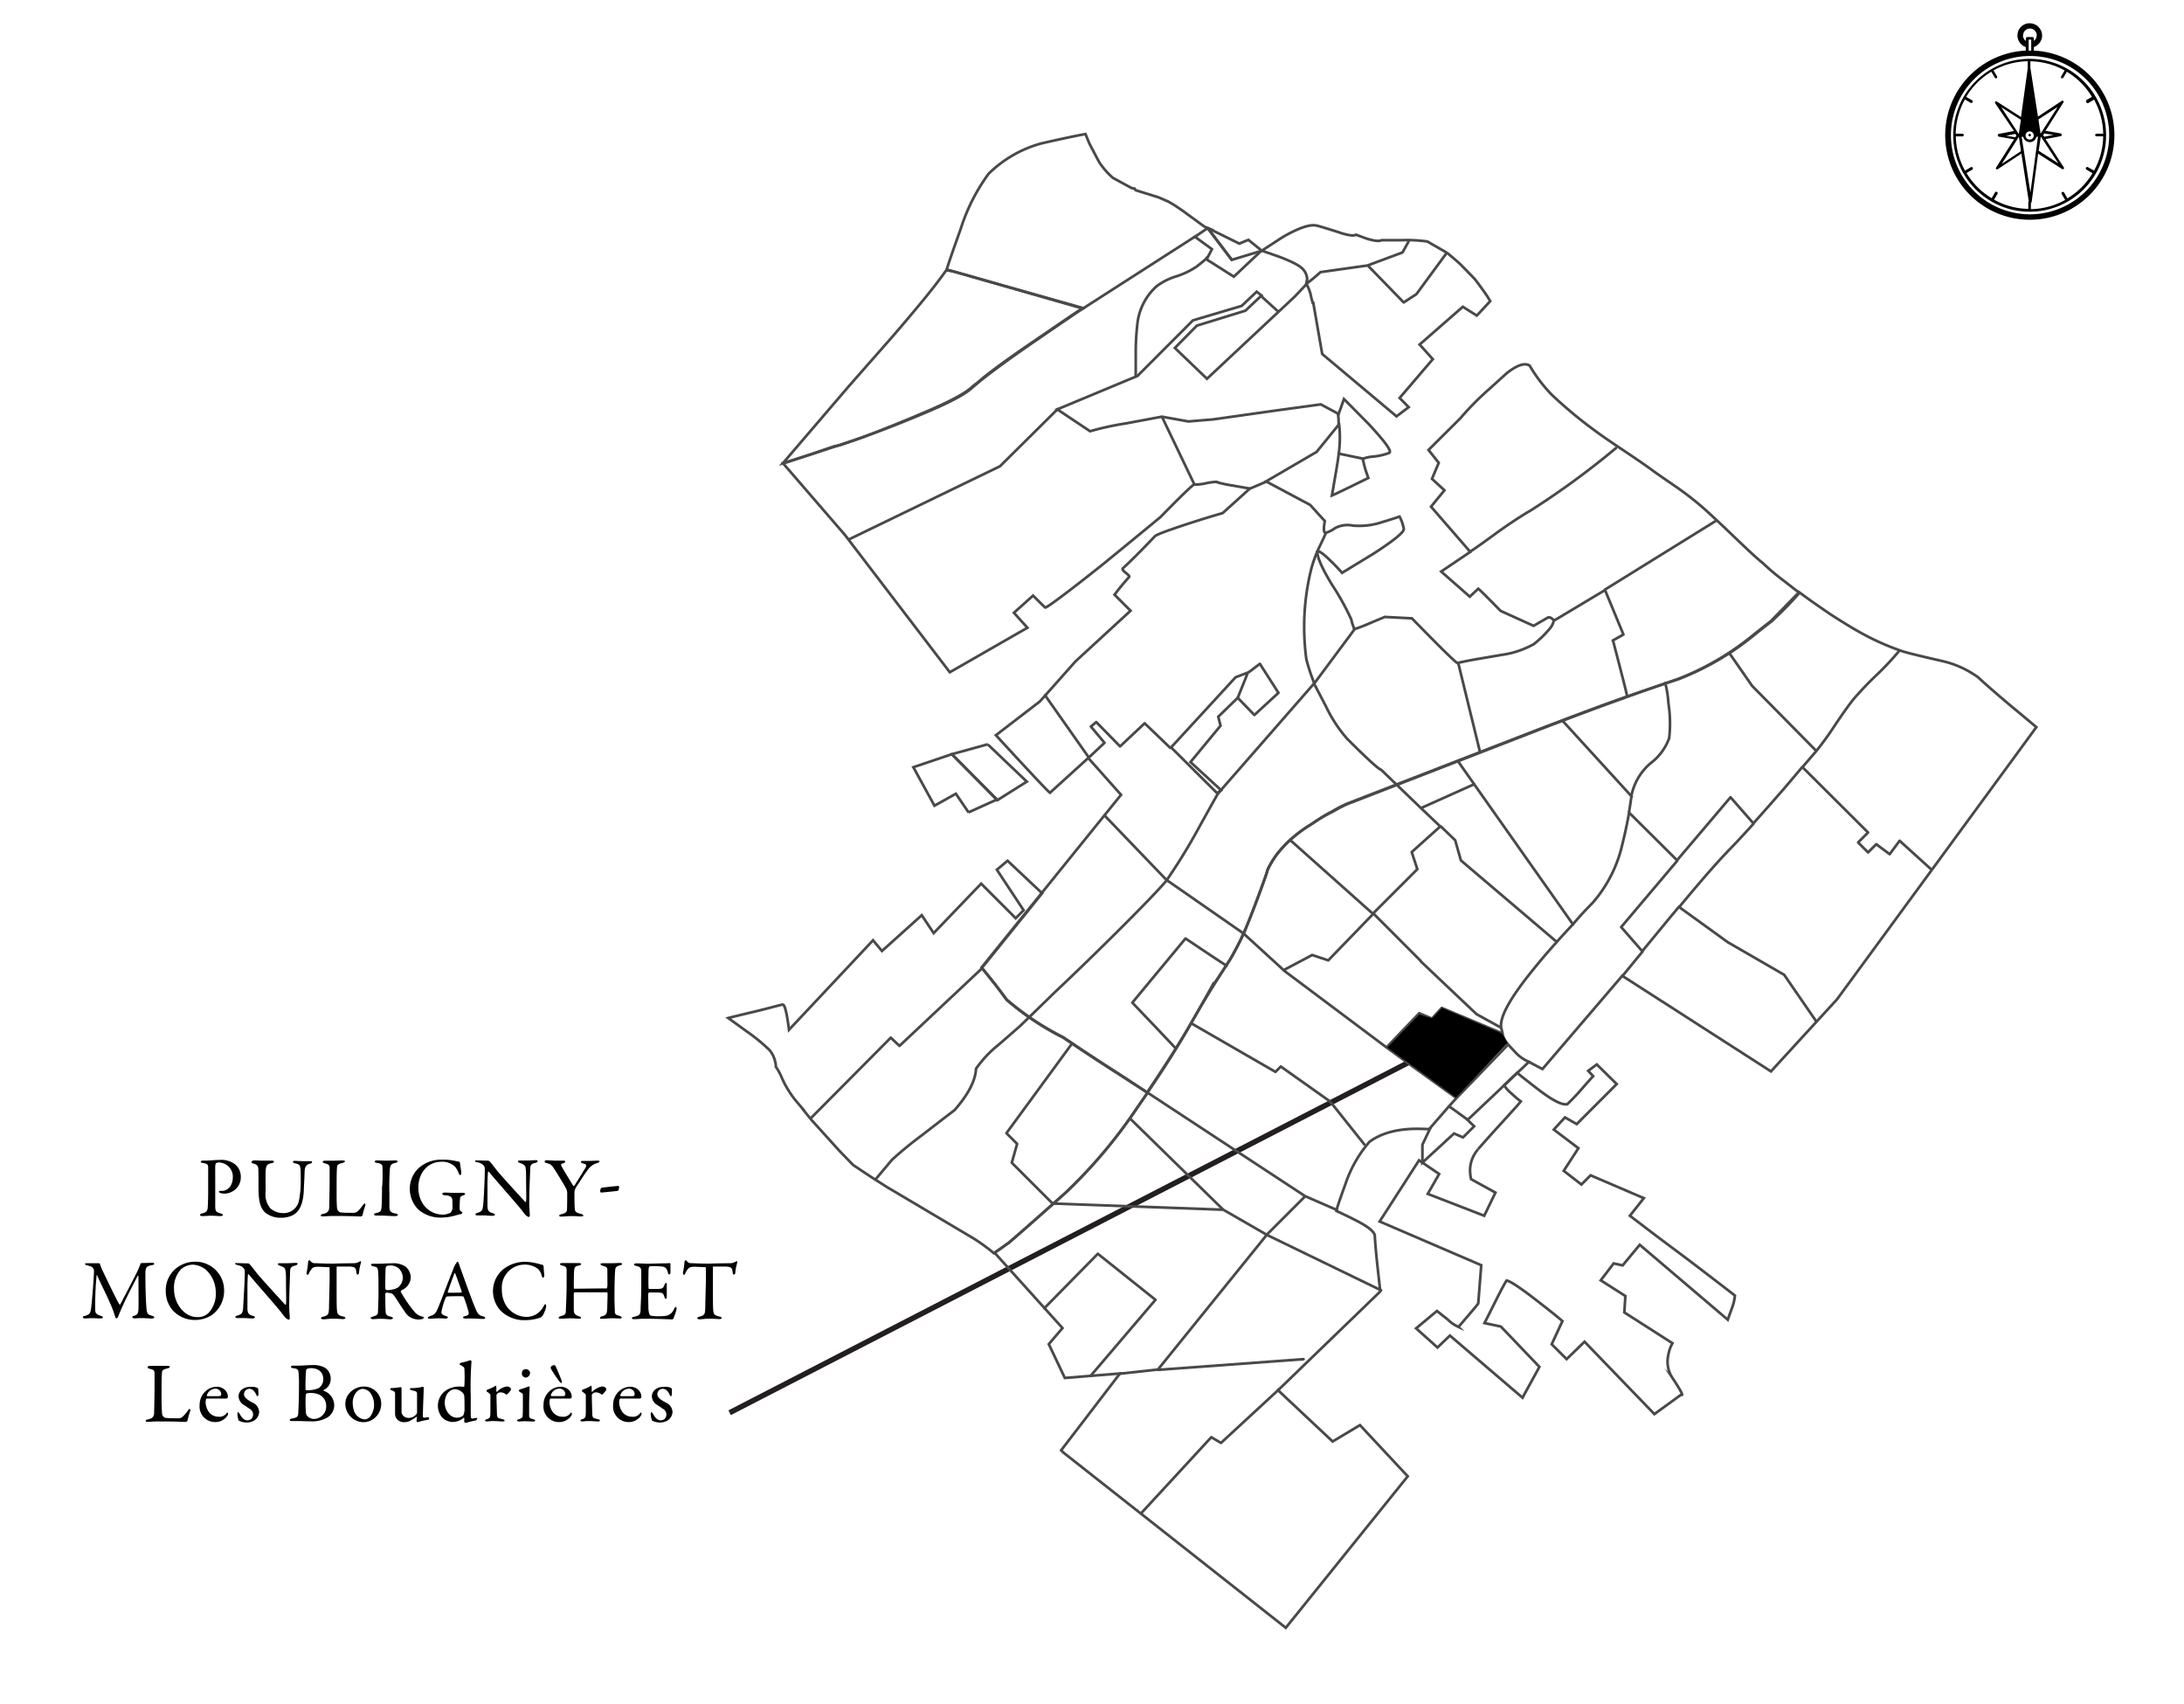 <svg id="Parcelles" xmlns="http://www.w3.org/2000/svg" viewBox="0 0 408.42 318.54"><title>carteBeauneai</title><path d="M380.34,9.46V8.8a2.33,2.33,0,0,0,1.55-2.16,2.34,2.34,0,0,0-2.33-2.29,2.28,2.28,0,0,0-2.29,2.29,2.33,2.33,0,0,0,1.56,2.16v.66a15.82,15.82,0,1,0,1.51,0Zm-2-2.82a1.27,1.27,0,1,1,2,1V7.17a.26.26,0,0,0-.24-.24h-1a.27.27,0,0,0-.25.24v.49A1.39,1.39,0,0,1,378.29,6.64Zm1.51.77V9.46h-.48V7.41Zm-.24,32.66a14.8,14.8,0,1,1,14.82-14.78A14.85,14.85,0,0,1,379.56,40.07Z"/><path d="M379.56,11a14.29,14.29,0,1,0,14.29,14.28A14.3,14.3,0,0,0,379.56,11Zm10.61,8.16a.22.22,0,0,0,.21.12.15.15,0,0,0,.12,0l1.1-.65A13.65,13.65,0,0,1,393.31,25h-1.26a.27.27,0,0,0-.25.24.28.28,0,0,0,.25.25h1.26a13.61,13.61,0,0,1-1.71,6.4l-1.1-.61a.27.27,0,1,0-.29.45l1.1.65a13.61,13.61,0,0,1-4.69,4.7L386,36a.27.27,0,0,0-.37-.09.27.27,0,0,0-.08.37l.65,1.1a13.65,13.65,0,0,1-6.41,1.72V37.82a.26.26,0,0,0-.24-.24.27.27,0,0,0-.25.24v1.23a13.61,13.61,0,0,1-6.4-1.72l.65-1.1a.27.27,0,0,0-.45-.29l-.65,1.11a13.73,13.73,0,0,1-4.7-4.7l1.11-.65a.27.27,0,0,0-.29-.45l-1.1.65a13.61,13.61,0,0,1-1.72-6.4H367a.27.27,0,0,0,.24-.25A.26.26,0,0,0,367,25h-1.27a13.65,13.65,0,0,1,1.72-6.41l1.1.65a.15.15,0,0,0,.12,0,.24.24,0,0,0,.21-.12.27.27,0,0,0-.09-.37l-1.1-.65a13.61,13.61,0,0,1,4.7-4.69l.65,1.1a.22.22,0,0,0,.2.12.17.17,0,0,0,.13,0,.27.27,0,0,0,.08-.37l-.66-1.1a13.68,13.68,0,0,1,6.41-1.71v1.26a.28.28,0,0,0,.25.25.27.27,0,0,0,.24-.25V11.46a13.65,13.65,0,0,1,6.41,1.71l-.65,1.1a.27.27,0,0,0,.08.37.15.15,0,0,0,.12,0,.25.25,0,0,0,.21-.12l.65-1.1a13.5,13.5,0,0,1,4.69,4.69l-1.1.65C390.13,18.88,390.09,19.05,390.17,19.17Z"/><path d="M381.14,28.74l4.47,2.85a.28.28,0,0,0,.32,0,.27.27,0,0,0,0-.32L382.53,26l2.83-.54c.11,0,.2-.15.2-.26s-.09-.2-.21-.26l-2.83-.49,3.33-5.26a.24.24,0,0,0,0-.31.25.25,0,0,0-.32,0l-4.42,2.92-1.4-9a.22.22,0,0,0-.26-.2.32.32,0,0,0-.26.21l-1.25,9.07L373.44,19a.28.28,0,0,0-.32,0,.27.27,0,0,0,0,.32l3.5,5.17-2.82.54c-.12,0-.2.15-.2.26a.26.26,0,0,0,.06.17.33.33,0,0,0,.14.09l2.84.49-3.34,5.26a.25.25,0,0,0,0,.31.24.24,0,0,0,.31,0l4.4-2.89,1.4,9.05s0,.08.09.14a.2.2,0,0,0,.17.06.32.32,0,0,0,.26-.21ZM384,25.22l-1.7.34-.23-.29.2-.32Zm-2.36.31,3.27,5-3.66-2.34.39-2.66ZM384.79,20,381.6,25h0l-.4-2.68Zm-9.62,5.37,1.7-.34.2.32-.2.32Zm2.36-.31-3.27-5,3.65,2.34L377.53,25Zm1.93-10.47L381.05,25h-.29a1.32,1.32,0,0,0-.35-.63,1.27,1.27,0,0,0-1.79,0,1.47,1.47,0,0,0-.34.64H378Zm.65,11.28a.78.78,0,0,1-1.1,0,.77.77,0,1,1,1.1,0Zm-5.76,4.76,3.19-5.05h0l.39,2.68Zm3.71-5.06h.28a1.34,1.34,0,0,0,.36.63,1.27,1.27,0,0,0,1.79,0,1.47,1.47,0,0,0,.34-.64h.28L379.7,36Z"/><path d="M379.4,25.09a.3.3,0,0,0-.08.16.21.21,0,0,0,.08.16.26.26,0,0,0,.16.09.19.19,0,0,0,.16-.09.3.3,0,0,0,.08-.16.21.21,0,0,0-.08-.16A.24.24,0,0,0,379.4,25.09Z"/><path d="M377.73,25l1.71-11.27,2,11.45h-.71l-.27-.49-.45-.23h-.18l-.41,0a.83.83,0,0,0-.22,0l-.14.05-.31.31-.18.41h-.77Z"/><path d="M40.87,217.33a.84.84,0,0,0-.46.14c-.07.05-.15.24-.16.63s0,2.32,0,4.16c0,1.45,0,2.78,0,3.18,0,1,.14,1.17,1,1.41.3.08.43.16.43.31s-.29.19-.53.19c-.4,0-1-.07-1.68-.07-.46,0-1.12.07-1.62.07-.27,0-.44-.08-.44-.23s.16-.2.32-.25c.89-.19,1.07-.51,1.12-1.17s.08-2.1.08-2.9c0-.53,0-3.92,0-4.43s0-.8-.9-.93c-.32-.05-.49-.14-.49-.24s.16-.21.36-.22a4.68,4.68,0,0,1,.53,0c.64,0,1.87-.13,2.67-.13a4.2,4.2,0,0,1,3,.94,3,3,0,0,1,.93,2.18,3,3,0,0,1-1.12,2.48,3.16,3.16,0,0,1-1.85.7,2.69,2.69,0,0,1-.84-.11c-.2-.08-.28-.16-.28-.25s.07-.15.2-.15h.4c.85,0,2-.75,2-2.59A2.65,2.65,0,0,0,40.87,217.33Z"/><path d="M47.53,216.94c.67,0,1,.05,1.64.05s1.2,0,1.56,0,.49,0,.49.18-.17.24-.48.3c-.57.11-.88.27-1,.91s-.07,2.2-.07,4.47a4,4,0,0,0,.9,3.06,3.56,3.56,0,0,0,2.32.88,2.91,2.91,0,0,0,3-2.24,19.29,19.29,0,0,0,.35-4c0-1,0-1.88-.06-2.07-.05-.61-.16-.83-1.06-1-.16,0-.33-.17-.33-.29s.09-.16.37-.16.84.05,1.36.05,1,0,1.44,0c.25,0,.4,0,.4.18s-.13.2-.35.28c-.69.2-1,.47-1.05,1.48,0,.68-.11,2.46-.14,3.29-.08,2.79-.85,4.2-2,4.84a4.8,4.8,0,0,1-2.31.51,4.57,4.57,0,0,1-2.89-.94c-.9-.85-1.28-2-1.28-4.71,0-2.31,0-3.59-.07-3.79s-.25-.56-.86-.69c-.19,0-.37-.13-.37-.27S47.27,216.94,47.53,216.94Z"/><path d="M60.81,217c.43,0,.72,0,1.18,0,.62,0,1.71-.05,2.1-.05s.4.07.4.18-.13.21-.37.27c-.93.21-1,.39-1.07.63-.1.72-.1,2.33-.1,4.7,0,1.25,0,2.79.11,3.32a1.06,1.06,0,0,0,.55.6,10.25,10.25,0,0,0,1.53.08,11.4,11.4,0,0,0,1.14,0,1,1,0,0,0,.64-.31,6.73,6.73,0,0,0,.91-1.07c.18-.29.32-.35.4-.35s.13.17.07.43a13.83,13.83,0,0,0-.5,1.73c0,.17-.32.27-.38.27s-1.65-.1-4.9-.1c-1.09,0-1.84.08-2.07.08s-.46,0-.46-.17.13-.24.38-.29c.88-.18,1.11-.48,1.19-1.1,0-.4.08-3,.08-5.27,0-.64,0-1.75,0-2.27,0-.36-.09-.66-.85-.8-.32-.07-.44-.2-.44-.31S60.45,217,60.81,217Z"/><path d="M71.53,218.56c0-.74,0-1-1-1.14-.35-.06-.45-.17-.45-.28s.18-.2.4-.2c.42,0,1.22.05,1.75.05.78,0,1.15-.05,1.71-.05.26,0,.4.07.4.2s-.16.22-.42.27c-.92.19-.91.59-1,1a45.26,45.26,0,0,0-.1,4.71c0,.88,0,1.87,0,2.38,0,.87.13,1.17,1.17,1.38.29,0,.41.16.41.27s-.24.21-.43.21c-.81,0-1.95-.1-2.38-.1s-.63,0-1.22,0c-.3,0-.42-.12-.42-.23s.16-.21.48-.27c.81-.18.87-.42.93-1.17.05-.56.08-2.22.08-3.58C71.57,221.07,71.56,219.09,71.53,218.56Z"/><path d="M85.24,217.06l.61.12c.06,0,.19.13.19.39s.22,1.15.22,1.76c0,.21-.09.35-.2.35s-.2-.13-.29-.37a4.26,4.26,0,0,0-.61-1.12,3.43,3.43,0,0,0-2.56-1c-2.74,0-4.36,2.24-4.36,4.77a5.58,5.58,0,0,0,.73,2.91,4.5,4.5,0,0,0,3.87,2.21,3.4,3.4,0,0,0,1.44-.38,1.64,1.64,0,0,0,.34-.83c0-.56,0-1.48-.05-1.67-.11-.37-.24-.67-1.44-.75-.24,0-.42-.15-.42-.27s.18-.23.48-.23,1.46.07,1.92.07S86,223,86.55,223c.26,0,.43.08.43.21s-.17.21-.36.27c-.48.15-.52.32-.58.5a16,16,0,0,0-.08,2,.56.56,0,0,0,.22.47c.29.16.28.21.28.29s-.07.17-.24.22l-1.46.38a9.33,9.33,0,0,1-2.21.29,6.34,6.34,0,0,1-4.26-1.45,5.44,5.44,0,0,1-1.65-3.94,5.24,5.24,0,0,1,1.81-4,6.36,6.36,0,0,1,4.1-1.44A11.26,11.26,0,0,1,85.24,217.06Z"/><path d="M89.3,216.94c.35,0,1.14.05,2,.05a.64.64,0,0,1,.34.21c.24.29.64.77,1.26,1.58s4.25,4.76,5.32,5.93c.09.09.16-.07.16-.11.08-.52,0-2.25,0-4.55,0-.55,0-1.11-.08-1.6,0-.34-.13-.72-1-1-.32-.09-.43-.22-.43-.35s.22-.14.42-.14h1.37c.58,0,1.09-.06,1.51-.06.27,0,.36,0,.36.17s-.09.24-.38.32c-.69.16-1,.31-1,1.17,0,.58-.18,3.73-.18,6.48,0,.68.11,1.88.11,2.13s-.08.34-.22.34-.58-.32-.72-.51c-.27-.34-.56-.75-1-1.28-1.51-1.8-4.28-4.92-5.72-6.64-.06-.08-.18-.05-.18,0,0,.43-.06.88-.08,2.13,0,1.44,0,3.9,0,4.4.06.73.24,1,1,1.2.33.08.4.19.4.29s-.21.2-.51.2c-.47,0-1.14-.08-1.72-.08-.35,0-.77,0-1,0s-.41,0-.41-.18.16-.22.32-.27c.75-.26,1-.32,1.12-1.51s.3-5.13.3-6.46c0-.58-.08-.72-.11-.77a1.92,1.92,0,0,0-1.35-.74c-.17,0-.35-.13-.35-.25S88.93,216.94,89.3,216.94Z"/><path d="M102.31,216.91c.24,0,1.07.08,1.82.08.45,0,.58,0,1.22,0,.26,0,.35.06.35.16s-.11.26-.35.32c-.58.13-.46.32-.24.74s1.38,2.33,2.1,3.5c0,0,.12,0,.16,0,.44-.64,1.66-2.64,2.06-3.3s.16-.77-.46-.91c-.24-.06-.34-.21-.34-.32s.19-.14.37-.14h1c.59,0,1.52-.06,1.78-.06s.33.06.33.16-.14.21-.41.29a3.11,3.11,0,0,0-1.75,1.24c-.75.95-1.58,2.36-2.13,3.14a2.71,2.71,0,0,0-.4,1c0,.89,0,2.88.1,3.39.06.34.24.53,1.14.75.31.08.43.18.43.29s-.16.18-.48.18-1-.07-1.4-.07c-1,0-2,.1-2.24.1s-.4-.08-.4-.18.12-.22.45-.28c.87-.2,1-.55,1-.77.05-.66.05-2.39.05-3.32a4.25,4.25,0,0,0-.14-.57c-.28-.58-1.27-2.19-2-3.36s-.94-1.35-1.65-1.51c-.3-.06-.44-.19-.44-.32S102,216.91,102.31,216.91Z"/><path d="M115.65,221.7s.13.11.13.17c0,.26-.09.76-.29.77-.54.07-2,.21-3,.31a.23.23,0,0,1-.25-.23c0-.41.17-.65.27-.67C113.43,221.92,115,221.76,115.65,221.7Z"/><path d="M16.39,236.16c1,0,1.22,0,2.14,0a.35.35,0,0,1,.18.21,10.22,10.22,0,0,0,.61,1.46c.9,1.89,2.75,5.73,3,6,0,.05.12.1.16.05.14-.27,3.13-5.92,3.39-6.6,0-.06.27-.6.37-.92a.43.43,0,0,1,.17-.23c.58,0,1.88-.05,2-.05s.42,0,.42.18-.13.21-.42.26a3.67,3.67,0,0,0-.72.2c-.24.1-.5.4-.5,1.24,0,4.45.18,6.48.23,6.93.09.72.27.88,1,1.1.29.07.43.19.43.31s-.22.2-.46.2-1.41-.08-2-.08c-.31,0-.84.05-1.22.05-.18,0-.43-.06-.43-.22s.19-.23.41-.29c.66-.19.69-.56.74-1.15s0-5.36,0-6.18c0-.11-.06-.21-.16-.05s-2,3.83-2.59,5.14c-.38.83-.75,1.66-1,2.29-.18.46-.26.45-.37.45s-.19-.13-.24-.31a17.1,17.1,0,0,0-.59-1.69c-.87-2.12-2.18-4.65-2.77-6-.05-.11-.1-.13-.11.05a59.23,59.23,0,0,0-.26,6.18c0,.82.16,1,1,1.3.35.09.43.16.43.3s-.18.19-.43.19c-.52,0-1.19-.05-1.6-.05s-.88.05-1.28.05c-.24,0-.42-.05-.42-.22s.11-.18.32-.23c1-.28,1.09-.56,1.22-1.47.16-1.1.51-5.71.54-6.91a.94.94,0,0,0-.72-.93c-.27-.08-.48-.15-.69-.19s-.25-.15-.25-.26S16,236.16,16.39,236.16Z"/><path d="M41.91,241.2a5.58,5.58,0,0,1-2.27,4.64,5.83,5.83,0,0,1-3.15.93A5.56,5.56,0,0,1,32.33,245,5.42,5.42,0,0,1,31,241.33,5.27,5.27,0,0,1,33.08,237a5.73,5.73,0,0,1,3.28-1.12A5.35,5.35,0,0,1,41.91,241.2Zm-8.11-3.86a5.08,5.08,0,0,0-1.25,3.77c0,2.38,1.76,5.12,4.32,5.12a2.76,2.76,0,0,0,2.12-.77,5.13,5.13,0,0,0,1.36-3.78,5.74,5.74,0,0,0-1.94-4.38,4.25,4.25,0,0,0-2.4-.87A3.5,3.5,0,0,0,33.8,237.34Z"/><path d="M44.41,236.14c.35,0,1.13.05,2,.05a.61.61,0,0,1,.33.21c.24.29.64.77,1.27,1.59s4.24,4.75,5.31,5.92c.1.09.16-.07.16-.12.08-.51,0-2.24,0-4.54,0-.55,0-1.11-.08-1.6s-.13-.72-1-1c-.32-.09-.44-.22-.44-.35s.23-.14.42-.14h1.38c.57,0,1.09-.06,1.5-.06s.37.05.37.17-.1.24-.38.32c-.69.16-1,.31-1,1.17,0,.58-.17,3.73-.17,6.49,0,.67.11,1.87.11,2.12s-.08.34-.23.34-.57-.32-.72-.51c-.27-.34-.56-.75-1-1.28-1.5-1.8-4.27-4.92-5.71-6.65-.07-.08-.18,0-.18,0,0,.43-.06.88-.08,2.13,0,1.44,0,3.9,0,4.4.07.73.24,1,1,1.2.34.08.4.19.4.29s-.21.2-.51.2c-.46,0-1.14-.08-1.71-.08-.35,0-.77,0-1,0s-.42,0-.42-.18.16-.22.32-.27c.75-.26,1.06-.32,1.12-1.51s.31-5.13.31-6.46c0-.58-.08-.72-.12-.77-.44-.53-.62-.55-1.34-.74-.18-.05-.35-.13-.35-.25S44,236.14,44.41,236.14Z"/><path d="M66.1,236.16a1.9,1.9,0,0,0,1.09-.29c.12-.06.16-.09.23-.09s.14.14.06.36a8.83,8.83,0,0,0-.35,1.85c0,.14-.15.3-.27.3s-.18-.11-.23-.51c-.09-.84-.3-.92-1.29-1-.28,0-2.05,0-2.24,0s-.15.17-.15.21V241c0,1.85,0,3.38.07,4s.16.91,1.15,1.13c.21,0,.43.18.43.29s-.29.19-.45.19-1.12-.08-1.82-.08-1.62.12-1.83.12-.48-.1-.48-.2.16-.24.31-.27c1.12-.25,1.15-.53,1.2-1.73,0-.94.11-4.21.11-5.44v-1.9c0-.13-.08-.21-.13-.21-.32,0-1.73-.08-2-.08-.61,0-1,.09-1.19.37a3.47,3.47,0,0,0-.53.83c-.14.33-.24.32-.3.32s-.16-.21-.16-.37a16.17,16.17,0,0,0,.3-2.13.34.34,0,0,1,.24-.25c.08,0,.08.11.26.25a1.06,1.06,0,0,0,.54.31c.42,0,1.7.09,3.75.09C63.27,236.19,65.45,236.18,66.1,236.16Z"/><path d="M75.51,241a5.06,5.06,0,0,0-.49.27.25.25,0,0,0-.07.24,23.31,23.31,0,0,0,2.48,3.63,2.59,2.59,0,0,0,1.57,1c.13,0,.26.16.26.22s-.13.16-.23.21a2.66,2.66,0,0,1-.88.11,3,3,0,0,1-2.13-1c-.56-.77-1.37-2-2-3a5.08,5.08,0,0,0-.64-.8,3.17,3.17,0,0,0-1.14-.21c-.11,0-.19.15-.19.19,0,.28,0,2.31.06,3.24,0,.67.21.89,1,1.07.27.08.39.19.39.27s-.31.21-.39.21c-.67,0-1-.1-2.06-.1-.29,0-1.12.07-1.3.07s-.42-.07-.42-.23.15-.16.36-.24c.7-.22,1-.32,1-.92s.09-2.2.09-3.16c0-2.46,0-3.92-.09-4.54s-.21-.63-.93-.8c-.24-.07-.38-.15-.38-.28s.08-.19.43-.19h.89c.6,0,1.73-.08,2.6-.08a4,4,0,0,1,2.61.67,2.77,2.77,0,0,1,.91,2A2.72,2.72,0,0,1,75.51,241Zm-.85-3.81a2.51,2.51,0,0,0-1.58-.61,3.08,3.08,0,0,0-.77.11.58.58,0,0,0-.19.34c-.05.56-.1,3.65-.05,3.92a.32.32,0,0,0,.26.24,4.61,4.61,0,0,0,2-.42,2.41,2.41,0,0,0,1-2A2.61,2.61,0,0,0,74.66,237.22Z"/><path d="M85.85,236.32c.12.43.4,1.15.7,2,.83,2.34,2,5.51,2.31,6.17.52,1.31.78,1.44,1.5,1.61.26.08.38.16.38.28s-.11.2-.51.2-1.31-.08-2-.08c-.52,0-.74,0-1.14,0s-.5-.12-.5-.2.1-.2.39-.25c.77-.16.7-.48.64-.82a25,25,0,0,0-.9-2.74c0-.06-.08-.16-.54-.16-.88,0-2.29,0-2.63.07-.06,0-.14.08-.17.13a12.63,12.63,0,0,0-.84,2.8c0,.19.07.46.79.69.27.08.43.17.43.28s-.24.21-.45.21-.67-.05-1.26-.05-1.43.08-1.67.08-.37-.06-.37-.16.12-.24.36-.32c.8-.27,1-.32,1.47-1.36.37-.81,2.19-5.65,2.86-7.28a2.46,2.46,0,0,0,.15-.42,2.14,2.14,0,0,1,.11-.27l.38-.64c.12-.13.18-.21.26-.21S85.72,236,85.85,236.32Zm.51,5.19c-.27-.82-1.11-3.22-1.25-3.44s-.08-.12-.13,0c-.29.76-1.12,3-1.25,3.5,0,.06,0,.11.08.11.64,0,2,0,2.5-.05C86.33,241.63,86.37,241.55,86.36,241.51Z"/><path d="M100.22,236.16c.41.06,1,.27,1.21.3.08,0,.24.12.24.48s.08,1.05.11,1.4-.11.52-.24.52-.17-.17-.25-.41a2.52,2.52,0,0,0-.66-1.2,4,4,0,0,0-2.56-.83A4.28,4.28,0,0,0,93.85,241a5.71,5.71,0,0,0,.56,2.64,4.61,4.61,0,0,0,4,2.56,3.61,3.61,0,0,0,1.75-.43,3.65,3.65,0,0,0,1.49-1.55c.21-.34.27-.42.34-.42s.17.35.14.53a6,6,0,0,1-.64,1.62,1.36,1.36,0,0,1-.5.41,9.33,9.33,0,0,1-2.91.45,6.21,6.21,0,0,1-4.55-1.87,5.46,5.46,0,0,1-1.34-3.68A5.32,5.32,0,0,1,94,237.38a6.61,6.61,0,0,1,4.34-1.48A9.22,9.22,0,0,1,100.22,236.16Z"/><path d="M107.41,240.93c1,0,3.12-.05,6-.05.09,0,.14-.09.17-.41s0-2.29,0-2.92-.16-.72-.88-.91c-.22-.06-.4-.16-.4-.3s.16-.18.5-.18l1.63,0c.55,0,1.28-.05,1.46-.05s.45.05.45.18-.13.21-.47.29c-.67.16-.8.45-.83.91-.08.82-.13,2.55-.13,5.27,0,.7.07,2.13.07,2.37,0,.62.19.68.91.89.22.08.37.19.37.31s-.15.17-.45.17-.83-.05-1.33-.05c-.35,0-1.55.1-1.87.1s-.4,0-.4-.18.17-.24.35-.28c.86-.26.94-.44,1-1.57,0-.68.06-1.78.06-2.58,0-.29-.06-.34-.19-.34-2.48,0-5.63,0-5.95,0a.32.32,0,0,0-.18.27c0,.42,0,2.47,0,2.93,0,.75.19,1,.87,1.25.35.09.46.16.48.32s-.26.16-.47.16-1.09-.07-1.66-.07c-.37,0-1,.07-1.59.07-.35,0-.48-.07-.48-.16s.2-.26.37-.31c.82-.2,1-.36,1-1s.14-2.46.14-5.07c0-.29,0-1.76,0-2.47,0-.54-.12-.77-.8-.91-.33-.06-.44-.18-.44-.3s.2-.18.46-.18l1.46,0c.67,0,1.15,0,1.52,0s.51.08.51.18-.13.24-.47.3c-.75.14-.8.38-.84,1.06-.05.52-.07,2.64-.05,2.91S107.3,240.93,107.41,240.93Z"/><path d="M123.77,236.19a14.29,14.29,0,0,0,1.47-.05c.05,0,.13.1.14.18,0,.74,0,1.2,0,1.52s-.09.42-.24.42-.22-.23-.25-.39c-.21-.85-.56-1-1.07-1.09a17.63,17.63,0,0,0-2.28-.06s-.2.08-.24.45-.08,3.41,0,3.65c0,.06,0,.16.12.16h1c1.5,0,1.57-.07,1.85-.8.1-.24.2-.34.29-.34s.15.23.13.35c0,.45,0,.77,0,1.16s0,.65,0,1-.06.47-.18.47-.22-.18-.27-.36c-.22-.73-.29-.78-1.26-.83-.51,0-1.15,0-1.59,0-.06,0-.14.11-.14.14-.07.34,0,1.83,0,2.52a4.83,4.83,0,0,0,.16,1.33.53.53,0,0,0,.31.35,8.75,8.75,0,0,0,1.45.11,9.85,9.85,0,0,0,1.52-.11,2,2,0,0,0,1.33-1.19c.18-.35.27-.44.37-.44s.16.25.13.43a13.26,13.26,0,0,1-.58,1.71c0,.06-.19.19-.27.19s-2.59-.13-5.2-.13c-.85,0-1.2.08-1.81.08-.31,0-.48,0-.48-.2s.19-.2.45-.26c.8-.19,1.1-.3,1.16-1.17,0-.67.13-2.56.13-4.54s0-2.25,0-2.71c0-.7-.2-.9-.9-1.06-.34-.08-.46-.14-.46-.27s.22-.22.44-.22c.76,0,1.38.06,2.45.06Z"/><path d="M136.47,236.16a1.9,1.9,0,0,0,1.09-.29.5.5,0,0,1,.22-.09c.08,0,.15.14.07.36a8.83,8.83,0,0,0-.35,1.85c0,.14-.15.3-.28.3s-.17-.11-.22-.51c-.1-.84-.3-.92-1.3-1-.27,0-2,0-2.24,0s-.14.17-.14.21V241c0,1.85,0,3.38.06,4s.16.91,1.15,1.13c.21,0,.44.18.44.29s-.29.19-.45.19-1.12-.08-1.83-.08-1.61.12-1.82.12-.48-.1-.48-.2.16-.24.3-.27c1.12-.25,1.16-.53,1.2-1.73,0-.94.12-4.21.12-5.44v-1.9c0-.13-.08-.21-.13-.21-.32,0-1.73-.08-2-.08-.61,0-.94.09-1.18.37a2.89,2.89,0,0,0-.53.83c-.14.33-.24.32-.3.32s-.16-.21-.16-.37a16.17,16.17,0,0,0,.3-2.13.32.32,0,0,1,.24-.25c.08,0,.08.11.26.25a1,1,0,0,0,.54.31c.42,0,1.7.09,3.75.09C133.64,236.19,135.82,236.18,136.47,236.16Z"/><path d="M28.07,255.36c.43,0,.72,0,1.18,0,.63,0,1.72,0,2.1,0s.4.07.4.18-.13.21-.37.27c-.93.21-1,.39-1.07.63-.1.72-.1,2.33-.1,4.7,0,1.25.05,2.79.12,3.32a1,1,0,0,0,.54.6,10.47,10.47,0,0,0,1.54.08,11.18,11.18,0,0,0,1.13,0,1,1,0,0,0,.64-.31,6.64,6.64,0,0,0,.92-1.07c.17-.29.32-.35.4-.35s.12.17.06.43a13.83,13.83,0,0,0-.5,1.73c0,.17-.32.27-.38.27s-1.65-.1-4.9-.1c-1.09,0-1.84.08-2.06.08s-.47,0-.47-.17.13-.24.39-.29c.88-.18,1.1-.48,1.18-1.1,0-.4.08-2.95.08-5.27,0-.64,0-1.74,0-2.27,0-.36-.1-.66-.85-.8-.32-.07-.45-.2-.45-.31S27.72,255.36,28.07,255.36Z"/><path d="M42.05,259.84a1.79,1.79,0,0,1,.57,1.35.33.33,0,0,1-.31.27c-.18,0-2.91,0-3.65,0,0,0-.11.08-.13.13a2.44,2.44,0,0,0-.08.56,3.31,3.31,0,0,0,.61,1.83,2.28,2.28,0,0,0,1.79.88,1.62,1.62,0,0,0,1.46-.58c.06-.1.14-.19.21-.19s.13.11.13.19a.85.85,0,0,1-.12.38,2.71,2.71,0,0,1-2.32,1.2,2.9,2.9,0,0,1-2.88-3.18,3.44,3.44,0,0,1,1.92-3.14,3.47,3.47,0,0,1,1.22-.29A2.3,2.3,0,0,1,42.05,259.84Zm-3.36,1a.16.16,0,0,0,.07.18c.41,0,1.26,0,2.06,0,.39,0,.55-.08.55-.4a1.08,1.08,0,0,0-1.06-1A1.74,1.74,0,0,0,38.69,260.83Z"/><path d="M47.65,259.31a3.62,3.62,0,0,1,.52.18.35.35,0,0,1,.12.22c0,.29.05.84.05,1s-.06.29-.19.29-.16-.1-.24-.28c-.35-.75-.75-1.07-1.28-1.07a1,1,0,0,0-1,1c0,.55.51,1,1.58,1.56a2,2,0,0,1,1.25,1.79,2,2,0,0,1-.93,1.57,2.69,2.69,0,0,1-1.34.37,3.14,3.14,0,0,1-1.55-.36,4,4,0,0,1-.24-1.21c0-.18,0-.34.13-.34s.24.19.33.37c.45.82.88,1.14,1.46,1.14a1.29,1.29,0,0,0,.64-.24,1.22,1.22,0,0,0,.37-.88,1.25,1.25,0,0,0-.72-1.08c-.39-.27-.48-.35-1-.67a2,2,0,0,1-1-1.62,1.66,1.66,0,0,1,.88-1.44,2.38,2.38,0,0,1,1.28-.33A4,4,0,0,1,47.65,259.31Z"/><path d="M60.5,259.87s0,.12,0,.13a2.91,2.91,0,0,1,2,2.64A2.69,2.69,0,0,1,61.22,265a5.54,5.54,0,0,1-2.86.73c-.45,0-2-.06-2.72-.06l-1,0c-.24,0-.46-.07-.46-.21s.22-.23.4-.26c1.14-.21,1.14-.41,1.2-1,0-.34.13-2.07.13-5.25a20,20,0,0,0-.1-2.53c-.08-.36-.13-.53-1-.64-.2,0-.41-.13-.41-.26s.21-.21.43-.21h1.07c.51,0,1.89-.11,2.55-.11a4.55,4.55,0,0,1,2.25.46,2.37,2.37,0,0,1,1.14,2A2.24,2.24,0,0,1,60.5,259.87Zm-.83.85a4.07,4.07,0,0,0-1.7-.3,1.85,1.85,0,0,0-.7.11c0,.05-.08.11-.11.46a26.55,26.55,0,0,0,.06,3.22,1,1,0,0,0,.26.53,1.78,1.78,0,0,0,1.09.54A2.35,2.35,0,0,0,61,262.8,2.3,2.3,0,0,0,59.67,260.72Zm-1.55-4.94a3.58,3.58,0,0,0-.69.12.88.88,0,0,0-.19.26,33.76,33.76,0,0,0-.1,3.55c0,.08,0,.21.18.21a5.75,5.75,0,0,0,2.26-.4,2,2,0,0,0,.88-1.65C60.46,256.58,59.61,255.78,58.12,255.78Z"/><path d="M71.29,262.48a3.45,3.45,0,0,1-1.4,2.76,3.21,3.21,0,0,1-2,.64,3.46,3.46,0,0,1-2.13-.84,3.51,3.51,0,0,1-1.18-2.44,3.08,3.08,0,0,1,1.12-2.5,3.57,3.57,0,0,1,2.37-.88A3.21,3.21,0,0,1,71.29,262.48Zm-4.55-2.32a3,3,0,0,0-.78,2,4.76,4.76,0,0,0,.19,1.43,2.34,2.34,0,0,0,2.08,1.77,1.46,1.46,0,0,0,1-.53,3.66,3.66,0,0,0,.72-2.11,3.76,3.76,0,0,0-.8-2.45,2.05,2.05,0,0,0-1.35-.62A1.69,1.69,0,0,0,66.74,260.16Z"/><path d="M77.75,264.52a.88.88,0,0,0,.24-.39l0-3.68a.56.56,0,0,0-.27-.35l-.74-.19c-.11,0-.32-.13-.32-.26s.21-.14.37-.14a7.57,7.57,0,0,0,1.71-.18,1.23,1.23,0,0,1,.39-.06c.08,0,.11.17.11.24,0,.44-.16,4-.16,5.31,0,0,.06.22.19.22s.61-.08.8-.08.18.26.19.31a.25.25,0,0,1-.17.16,10.77,10.77,0,0,0-1.46.3l-.56.15c-.06,0-.16-.12-.16-.23s0-.4.07-.67c0-.08-.05-.13-.08-.11a11.34,11.34,0,0,1-1.32.81,2.61,2.61,0,0,1-1.07.2,1.64,1.64,0,0,1-1.41-.76,1.58,1.58,0,0,1-.22-.75c0-1.15,0-3,0-3.81,0-.45-.32-.51-.6-.62s-.28-.15-.28-.29.08-.14.27-.14c.45,0,1.63-.18,1.7-.18s.12.14.12.24c0,.54,0,3.57,0,4.29a1.14,1.14,0,0,0,.4.9,1.47,1.47,0,0,0,1.08.32A2,2,0,0,0,77.75,264.52Z"/><path d="M86.71,259.28c.06,0,.11-.09.13-.17a27.36,27.36,0,0,0,0-3.27c0-.08,0-.27-.75-.66-.14-.08-.16-.11-.16-.14a.51.51,0,0,1,.27-.27,10,10,0,0,0,1.63-.45.76.76,0,0,1,.21,0s.15.11.13.26a60.46,60.46,0,0,0-.14,6.32c0,3.09,0,3.35,0,3.65,0,.59.16.66.25.66s.71-.12.87-.13.1.08.1.09a.64.64,0,0,1-.28.4,12.87,12.87,0,0,0-1.44.32A2.11,2.11,0,0,1,87,266a.25.25,0,0,1-.18-.2c0-.15,0-.44,0-.66a.11.11,0,0,0-.09-.1,3.12,3.12,0,0,1-2.08.8,2.81,2.81,0,0,1-2-.88,3.45,3.45,0,0,1,.93-5.13,4.62,4.62,0,0,1,2.12-.61A6.16,6.16,0,0,1,86.71,259.28Zm-2.86,1a3.12,3.12,0,0,0-.68,2c0,1.28.9,2.76,2.28,2.76a1.87,1.87,0,0,0,1.16-.39,2.63,2.63,0,0,0,.26-1.05c0-1,0-1.91-.05-2.66a1.3,1.3,0,0,0-.35-.61,2.16,2.16,0,0,0-1.38-.62A1.78,1.78,0,0,0,83.85,260.31Z"/><path d="M91.17,259.78a8.46,8.46,0,0,0,1.19-.51c.19-.13.27-.2.32-.2s.14.15.14.2c0,.28,0,.57,0,.88,0,.06.08.08.11.06a3.18,3.18,0,0,1,1.83-1c.65,0,.8.4.8.54a.78.78,0,0,1-.1.23,4.23,4.23,0,0,1-.66.73.32.32,0,0,1-.22-.05,1.52,1.52,0,0,0-.88-.35.92.92,0,0,0-.7.23.54.54,0,0,0-.16.35c0,.32.08,3.22.09,3.46,0,.46.13.76.42.81l.73.19c.26.08.29.2.29.26s-.14.14-.38.14c-.4,0-1-.08-1.89-.08-.48,0-.67.07-1.06.07-.17,0-.33-.07-.33-.19s.19-.16.32-.21c.62-.21.67-.37.68-1.33V261a.52.52,0,0,0-.17-.48c-.39-.3-.55-.37-.55-.43A.31.31,0,0,1,91.17,259.78Z"/><path d="M97.11,265.75c-.26,0-.42-.07-.42-.18s.11-.17.39-.25.6-.29.64-.45.06-1.19.06-1.65,0-2.31,0-2.5-.19-.24-.65-.57C97,260.08,97,260,97,260s.14-.24.32-.27a15.59,15.59,0,0,0,1.58-.55c.07,0,.15.16.15.18,0,.18-.1,2.26-.1,3.17s0,1.57,0,2.13.37.54.77.67.35.16.35.27-.19.16-.36.16-.92-.05-1.25-.05C97.94,265.68,97.38,265.75,97.11,265.75Zm2-9a.85.85,0,0,1-.77.79.92.92,0,0,1-.51-.2.81.81,0,0,1-.24-.59,1.07,1.07,0,0,1,.19-.57.92.92,0,0,1,.63-.21A.81.81,0,0,1,99.14,256.75Z"/><path d="M106.36,259.84a1.82,1.82,0,0,1,.56,1.35.33.33,0,0,1-.31.27c-.17,0-2.91,0-3.65,0,0,0-.11.08-.12.13a2,2,0,0,0-.08.56,3.24,3.24,0,0,0,.61,1.83,2.26,2.26,0,0,0,1.79.88,1.61,1.61,0,0,0,1.45-.58c.07-.1.15-.19.21-.19s.13.11.13.19a.85.85,0,0,1-.11.38,2.72,2.72,0,0,1-2.32,1.2,2.89,2.89,0,0,1-2.88-3.18,3.42,3.42,0,0,1,1.92-3.14,3.38,3.38,0,0,1,1.21-.29A2.32,2.32,0,0,1,106.36,259.84Zm-2.31-4.08c.21.43.74,1.71,1,2.39,0,.14.07.4-.06.4s-.29-.15-.37-.26c-.54-.71-1.38-2-1.5-2.24s-.15-.27-.13-.42a.38.38,0,0,1,.25-.29,1.87,1.87,0,0,1,.44-.14C103.75,255.2,103.85,255.28,104.05,255.76Zm-1,5.07a.14.14,0,0,0,.06.18c.42,0,1.27,0,2.07,0,.38,0,.54-.08.54-.4a1.08,1.08,0,0,0-1.06-1A1.72,1.72,0,0,0,103,260.83Z"/><path d="M109,259.78a8.46,8.46,0,0,0,1.19-.51c.19-.13.27-.2.32-.2s.14.15.14.2c0,.28,0,.57,0,.88,0,.06.08.08.11.06a3.18,3.18,0,0,1,1.83-1c.65,0,.8.4.8.54a.78.78,0,0,1-.1.23,4.26,4.26,0,0,1-.65.73.34.34,0,0,1-.23-.05,1.52,1.52,0,0,0-.88-.35.92.92,0,0,0-.7.23.54.54,0,0,0-.16.35c0,.32.08,3.22.09,3.46,0,.46.13.76.42.81l.73.19c.26.08.29.2.29.26s-.14.14-.38.14c-.4,0-1-.08-1.89-.08-.48,0-.67.07-1.06.07-.17,0-.33-.07-.33-.19s.19-.16.32-.21c.62-.21.67-.37.69-1.33V261a.51.51,0,0,0-.18-.48c-.38-.3-.54-.37-.54-.43A.3.3,0,0,1,109,259.78Z"/><path d="M119.38,259.84a1.82,1.82,0,0,1,.56,1.35.33.33,0,0,1-.3.27c-.18,0-2.92,0-3.65,0,0,0-.11.08-.13.13a2,2,0,0,0-.08.56,3.31,3.31,0,0,0,.61,1.83,2.26,2.26,0,0,0,1.79.88,1.62,1.62,0,0,0,1.46-.58c.06-.1.14-.19.21-.19s.12.11.12.19a.85.85,0,0,1-.11.38,2.72,2.72,0,0,1-2.32,1.2,2.89,2.89,0,0,1-2.88-3.18,3.42,3.42,0,0,1,1.92-3.14,3.47,3.47,0,0,1,1.22-.29A2.3,2.3,0,0,1,119.38,259.84Zm-3.36,1c0,.08,0,.18.06.18.42,0,1.27,0,2.07,0,.38,0,.54-.08.54-.4a1.07,1.07,0,0,0-1-1A1.74,1.74,0,0,0,116,260.83Z"/><path d="M125,259.31a3,3,0,0,1,.51.18.32.32,0,0,1,.13.22c0,.29,0,.84,0,1s-.06.29-.19.29-.16-.1-.24-.28c-.35-.75-.75-1.07-1.28-1.07a1,1,0,0,0-1,1c0,.55.51,1,1.58,1.56a2,2,0,0,1,1.25,1.79,2,2,0,0,1-.93,1.57,2.75,2.75,0,0,1-1.34.37,3.21,3.21,0,0,1-1.56-.36,4.28,4.28,0,0,1-.24-1.21c0-.18,0-.34.13-.34s.24.19.34.37c.45.82.88,1.14,1.46,1.14a1.33,1.33,0,0,0,.64-.24,1.21,1.21,0,0,0,.36-.88,1.23,1.23,0,0,0-.72-1.08c-.38-.27-.48-.35-1-.67a2,2,0,0,1-1-1.62,1.69,1.69,0,0,1,.88-1.44,2.43,2.43,0,0,1,1.28-.33A4.07,4.07,0,0,1,125,259.31Z"/><line x1="267.23" y1="196.66" x2="136.45" y2="264.11" style="fill:none;stroke:#231f20;stroke-miterlimit:10"/><g id="puligny_village" data-name="puligny village"><g id="_puligny_puligny_village_0_Layer0_0_FILL" data-name=" puligny puligny village 0 Layer0 0 FILL"><path d="M181.11,151.88l5.32-2.41L178,141l-7.2,2.43,3.95,7.2,4-2.24,2.4,3.52m122.66-21.44q-4.83,1.67-16.12,6l-35.84,13.9a25.94,25.94,0,0,0-2.55,1.34A29.21,29.21,0,0,0,245.4,154a.59.59,0,0,0-.23.14,24.74,24.74,0,0,0-3.35,2.42,22,22,0,0,0-2.41,2.42,16.26,16.26,0,0,0-2.33,3.62c-.18.62-.38,1.23-.6,1.81q-2.5,7.06-4.51,11.39-1.11,2.24-2,3.72-3.08,4.74-3.16,4.55-.2.38-4.14,7.39-3.21,5.63-7.9,12.55a.59.59,0,0,0-.14.23q-1.11,1.59-2.28,3.3A93.18,93.18,0,0,1,199.25,223q-7.84,7-10.64,9.35l-1,.74L186,234.21l12.69,14.08-2.56,3,3,6.32,10.31-.83-11,14.36.42.42,41.59,32.76L263.25,276l-8.93-9.57-5.11,3.06L239,259.91l19.1-18.45c0-.34-.2-1.94-.51-4.79s-.45-4.75-.51-5.81c-.28-.77-1.48-1.68-3.58-2.74s-3.27-1.59-3.58-1.72q0-.42,1.67-5a23.44,23.44,0,0,1,4.51-7.94c2.32-1.71,5.52-2.51,9.57-2.42l1.71.06L266,214l0,3.35,5.91-5.44,1.68.73,2.08-2.07-1.22-1.2,11.46-10.84,2.54,1.33,14.92-17.43,27.81,17.87,12.36-13.48,37.27-50.88L377,132.76q-4.29-3.56-7.09-6.14a18.4,18.4,0,0,0-6.9-3.08q-6.16-1.4-7.42-1.84a47.84,47.84,0,0,1-7.9-3.56q-2.08-1.17-5.16-3.15c-.81-.53-2-1.37-3.67-2.52l-2.32-1.68a68.16,68.16,0,0,1-5.25,5.38c-1.06.8-2.4,1.87-4.05,3.2A51.67,51.67,0,0,1,313.81,127q-5.25,1.71-10,3.44M193.21,64c5.52-3.78,8.61-5.88,9.3-6.32l-24.06-6.89s-.48-.09-1.46-.31q-2.13,3-5.3,6.79-2.06,2.49-4.77,5.63l-8.18,9.3L146.41,86.6l6.31-2q6.78-2.2,9.26-3.1,5.58-2,11.67-4.6t8-4.28c.19-.18.42-.38.7-.6.46-.4,1-.84,1.58-1.3Q187.31,68.07,193.21,64Z" style="fill:none;stroke:#494949;stroke-miterlimit:10;stroke-width:0.5px"/></g></g><g id="puligny_premiercru" data-name="puligny premiercru"><g id="_puligny_puligny_premiercru_0_Layer0_0_FILL" data-name=" puligny puligny premiercru 0 Layer0 0 FILL"><path d="M184.74,139.14,178,141l8.5,8.6,5.52-3.47-7.28-6.94M250.61,43.5c-2.56-.81-4-1.25-4.43-1.33q-1.83-.41-6.25,2.12l-4,2.6-5.57,1.69-4.5-5.93a5.24,5.24,0,0,1-.75-.37l-3.44-2.51c-.46-.35-1-.7-1.53-1.07s-1.07-.67-1.63-1l-1.81-.79-4.32-1.35-.23-.32a1.54,1.54,0,0,1-.56-.1l-3.49-1.9a14.68,14.68,0,0,1-2.55-2.93l-1.86-3.53c-.25-.62-.48-1.19-.7-1.72-2.2.4-4.91,1-8.13,1.72a22.5,22.5,0,0,0-10,5.72,35.8,35.8,0,0,0-5.21,10.31q-2.5,7-2.65,7.76l.14,0,.05,0a.18.18,0,0,1,0-.14l25.29,7.15c-.69.44-3.78,2.54-9.3,6.32q-5.9,4-9.29,6.7l-1.35,1.16a.59.59,0,0,0-.23.14c-.28.22-.51.42-.7.6q-1.95,1.68-8,4.28T162,81.5c-1.63.62-3.08,1.12-4.34,1.52a5,5,0,0,1-1.56.38L151.45,85q-4.65,1.55-5,1.63L158,100l19.62,25.68,14.51-8.32-2.52-2.8,3.58-3.21,1,1c.69.69,1.12,1.1,1.28,1.23s3.85-2.55,11-8.26Q211.76,101,217,96.68q6.06-6.18,6.33-6.09a9.55,9.55,0,0,0,2.4-.29c1.3-.24,2-.27,2-.1a27.62,27.62,0,0,0,3,.61l3,.53-5.08,4.58q-3,.87-6,1.84-6.15,2-6.65,2.47c-2.66,2.79-4.66,4.78-6,6-.19.16,0,.45.51.85s.76.67.64.79c-.56.62-1.19,1.36-1.88,2.21l-.85,1.1,3,3-10.28,9.45-6.68,7.51-8.22,6.31q9.62,10.46,10.11,10.76l7.16-6.5,6.13,6.88-26.08,32.28,1.73,2.11q1.53,1.91,2.93,3.85a52.09,52.09,0,0,0,10.59,7.07l3.4,2.28c1.67,1.11,3.64,2.4,5.9,3.85.89.56,3,1.95,6.41,4.19q5.19-7.68,8.09-12.74t7.3-11.94c.3-.47.77-1.31,1.42-2.54s1-2,1.22-2.43q.62-1.35,2.47-6.28t2-5.67a16.26,16.26,0,0,1,2.33-3.62,22,22,0,0,1,2.41-2.42,24.74,24.74,0,0,1,3.35-2.42.59.59,0,0,1,.23-.14,29.21,29.21,0,0,1,3.86-2.37,25.94,25.94,0,0,1,2.55-1.34l35.84-13.9q11.28-4.32,16.12-6t10-3.44a51.67,51.67,0,0,0,13.38-7.63c1.65-1.33,3-2.4,4.05-3.2l5.25-5.38-2.84-2.21a41.18,41.18,0,0,1-3.9-3.29c-.74-.55-2.46-2.13-5.16-4.72q-4.54-4.36-6.46-6a56.85,56.85,0,0,0-4.77-3.65c-2.37-1.63-3.73-2.57-4.06-2.82q-1.68-1.26-5.42-3.75t-5.41-3.73a82.78,82.78,0,0,1-8.19-6.8,28.05,28.05,0,0,1-4.12-5.43q-1.35-.89-4.29,1.41c-2.05,1.86-3.31,3-3.8,3.43a54.15,54.15,0,0,0-4.88,5l-5.95,5.92,1.91,2.4-1.26,3,2.33,2.14-2.51,3.06,7.34,8.46-5.44,3.67,5.35,4.7,1.58-1.49c.25.17,1.64,1.54,4.17,4.14l6.18,2.8,2.63-1.52c.31-.16.67,0,1.08.4a.75.75,0,0,1,0,.42,3.21,3.21,0,0,1-.67,1.2,18.63,18.63,0,0,1-3,2.92,16.92,16.92,0,0,1-5.95,2l-4.38.75c-1.87.32-3.18.59-3.92.79q-.28.11-8.55-8.36l-5.07-.26-2.72,1.14a28.61,28.61,0,0,1-3,1.15,4.63,4.63,0,0,0-.17-.54,8.53,8.53,0,0,1-.37-1.27,46.64,46.64,0,0,0-3.58-6.46c-1.83-3-2.76-5.08-2.79-6.23.25-.25,1.1.34,2.54,1.76.74.72,1.44,1.45,2.11,2.2l5.89-3.59q5.85-3.78,5.64-4.65a7.3,7.3,0,0,0-.79-2.27c-1,.34-2.06.68-3.16,1a13.42,13.42,0,0,1-5.55.68,5,5,0,0,0-3.36.48,5.56,5.56,0,0,1-1.63.85c-.34.12-.48-.2-.43-1a7.07,7.07,0,0,1,.17-1.16L245,94.39,236.76,90l9.45-5.51,4.21-5.18a22.58,22.58,0,0,1,0,5c-.12,1.11-.37,2.72-.74,4.83s-.54,3.24-.6,3.49c.17-.06,1.36-.61,3.56-1.68l3.24-1.59L255.41,88a20.88,20.88,0,0,1-.56-2.23,7.17,7.17,0,0,1,2-.42,11.2,11.2,0,0,0,2.94-.68c.55-.28-.7-2-3.73-5.28l-4.73-4.79-1,2.79L247,75.6l-8.5,1.16L226.92,78.4l-4.69.39-4.95-.89-6.63,1.24a54.72,54.72,0,0,0-6.8,1.48l-6.13-4.09,15-6.25L223.08,59.9l9.12-2.71L235,54.54l.91.7-3,2.84-9.09,2.8-4.11,4.17,6,5.76L242.1,55.47l2.22-2.34a7.09,7.09,0,0,1,.79,2,14.6,14.6,0,0,0,.38,1.48h.1l1.67,9.57,13.9,11.66,2.27-1.72-1.69-1.72,6.2-7.25-2.46-2.74,8.08-7.06L276.17,59l2.51-2.7-.61-1c-.83-1.21-1.59-2.25-2.27-3.12l-2.56-2.64c-.87-.81-1.74-1.55-2.6-2.24h-.19V47.2l-.05-.05-3.48-2a27.22,27.22,0,0,0-4.65-.25l-3.89,0c-.45.25-1.39.15-2.8-.29l-2-.73c-.4.26-1.39.14-3-.37m-22.33,92.16-5.62,6.8,5.73,5.26-.71.59L219,139.73l12.06-13.11,2.3-.88-1.89,4.71L227.82,134Z" style="fill:none;stroke:#494949;stroke-miterlimit:10;stroke-width:0.5px"/></g><path id="_puligny_puligny_premiercru_0_Layer0_0_1_STROKES" data-name=" puligny puligny premiercru 0 Layer0 0 1 STROKES" d="M230.34,48.58l-4.5-5.93" style="fill:none;stroke:#494949;stroke-linecap:round;stroke-linejoin:round;stroke-width:0.5px"/><path id="_puligny_puligny_premiercru_0_Layer0_0_2_STROKES" data-name=" puligny puligny premiercru 0 Layer0 0 2 STROKES" d="M228.39,147.72l-.71.59" style="fill:none;stroke:#494949;stroke-linecap:round;stroke-linejoin:round;stroke-width:0.5px"/></g><g id="puligny_grandcru" data-name="puligny grandcru"><g id="_puligny_puligny_grandcru_0_Layer0_0_FILL" data-name=" puligny puligny grandcru 0 Layer0 0 FILL"><path d="M188.42,160.92l-2,1.68,5,7.57-1.48,1.49-6.46-6.46-8.88,9.25-2.23-3.35-7.44,6.69-1.67-2-15.71,16.73c-.4-3.13-.79-4.7-1.16-4.7s-2.11.55-5.3,1.31-4.78,1.15-4.91,1.19l3.36,2.43a35.42,35.42,0,0,1,4.29,3.49,4.73,4.73,0,0,1,1.1,2.12,3.57,3.57,0,0,1,.16,1.08,10.3,10.3,0,0,1,1.13,2.09,18.68,18.68,0,0,0,2.59,4.23c1.6,1.89,2,2.36,1.16,1.41l1.67,2.08,5.25,5.81c1.09,1.14,2,2.06,2.65,2.74l3.35,2.23,3,1.91,16.06,9.52a34,34,0,0,1,3.92,2.84c.47-.34,1.1-.79,1.91-1.35a7.58,7.58,0,0,1,.88-.6Q191.4,230,199.25,223a93.18,93.18,0,0,0,13.06-15.38q1.17-1.71,2.28-3.3c-.47-.34-1.49-1-3.07-2q-1.4-.93-3.39-2.19c-2.26-1.45-4.23-2.74-5.9-3.85l-3.4-2.28a52.09,52.09,0,0,1-10.59-7.07q-1.4-1.95-2.93-3.85l-1.49-1.86-.23-.23L194.88,167Z" style="fill:none;stroke:#494949;stroke-miterlimit:10;stroke-width:0.5px"/></g></g><g id="puligny_commune" data-name="puligny commune"><g id="_puligny_puligny_commune_0_Layer0_0_FILL" data-name=" puligny puligny commune 0 Layer0 0 FILL"><path d="M276.4,214.88a6,6,0,0,0-1.49,3.72,8.18,8.18,0,0,0,.19,1.85l4.55,2.51-2.09,4.33L267,223.2l2.13-3.72-3.76-2.56L258,228.36l19,8.17-.56,7.16c-.12.19-.71.9-1.77,2.14s-1.7,2-1.95,2.23a6.92,6.92,0,0,1-2-1.39c-1.15-.9-1.8-1.43-2-1.58l-3.9,3.25,4,3.58,2.32-2.23,13.58,11.61,3.16-5.76L280.67,248l-3.06-.65c.15-.28.79-1.54,1.9-3.77s1.86-3.62,2.23-4.18c.65.09,2.47,1.29,5.44,3.58s4.62,3.65,5,4l-2,4.33,2.79,2.78,3.35-3.25,13.06,13.53,5-3.63q.75.46-1.58-3.07a5.49,5.49,0,0,1-.83-4.27,6.75,6.75,0,0,1,.79-2.28l-9-5.76.19-3.07-4.6-2.93,2.41-3.16,1.68.37,3.2-3.85,16.46,14c.06-.18.32-.91.79-2.18a8.94,8.94,0,0,0,.55-2.33c-.34-.27-2.07-1.61-5.2-4q-3.63-2.79-7.21-5.44l-2.23-1.67c-3.09-2.36-4.77-3.63-5-3.81L307.4,224l-9.95-4.27-1.72,1.72-3.3-2.56,2.74-4.23-4.6-3.48,2.09-2.28,2.19,1.25,7.48-7.48L298.61,199,297,200.19l.93,1c-.15.16-.83.9-2,2.24a38.29,38.29,0,0,1-2.84,3q-1.44.32-5.48-2.79-2.84-2.19-3.9-3.07l-2.42,2.32a5.68,5.68,0,0,0,1.25,1.44c1.09,1,1.71,1.49,1.86,1.58q-.22.33-3.11,3.49t-4.88,5.44m-40.49-168-2.47-2-1.69.7-5.91-2.91-2.39,1.64,3.18,2.31-1,1.92,5.09,3.22Z" style="fill:none;stroke:#494949;stroke-miterlimit:10;stroke-width:0.5px"/></g></g><g id="puligny_parcel" data-name="puligny parcel"><path id="_puligny_puligny_parcel_0_Layer0_0_1_STROKES" data-name=" puligny puligny parcel 0 Layer0 0 1 STROKES" d="M262.27,47.2l1.12-2m-51,25,0-3.77a48.72,48.72,0,0,1,.33-6.09,11.06,11.06,0,0,1,3.58-6.83A11.71,11.71,0,0,1,220,51.66a15.14,15.14,0,0,0,3.76-1.81c1.37-1.05,2-1.64,2-1.77m30.07,1.54-8.88,1.25a34.2,34.2,0,0,1-2.7,2.23l.19-.83a2.87,2.87,0,0,0-.84-2q-.84-.93-4.41-2.28l-3.3-1.16M265.66,179.7l10.46,9.9,4.55,2.51M250.33,84.8l4.46.93m-4.56-8.27a13.3,13.3,0,0,1,.1,1.85M236.8,90.05l-3.06,1.3m2.18-35.92L239,58.22M219.84,196q0-.09-8.09-8.55l9.95-12q7.62,5.12,7.67,5.07m36.06,8.92,2.37,1,1.81-2L281,193.22l-.28-1.11M195.3,244.57l10-10.17L216.08,243,204,257.17m97.64-137.42q2.7,10.31,2.61,10.31m-38.48,21,9.94-4.46m-10.27,53.68,6.93,5,9.66-10a4.85,4.85,0,0,1-1.07-2m5.12,5.3a7.21,7.21,0,0,1-2.75-1.91l-1.3-1.39m-11,11.57,3.34,2.42m80.73-87.51a57.49,57.49,0,0,1-3.95,4.23,61.33,61.33,0,0,0-4.46,4.64q-1.26,1.55-3.53,4.93a59.54,59.54,0,0,1-3.51,4.86l-2.58,3,12.27,12.22-1.86,1.86,1.86,1.86,1.53-1.53,2.51,1.86,1.86-2.51,5.85,5.3M202.27,57.84l21.29-13.66m-64.69,56.61L187,87.17l10.79-10.69M195.44,130l8.18,11.62,2.93-2.75L204,135.83l1-.84,4.46,4.55,4.6-4.32,4.79,4.6m22.49,17.29,15.39,13.71,8.32-8.32L264,159.3l5.34-4.79-3.62-3.44-7.44-7.16q-.69-.14-6.32-5.76a26,26,0,0,1-4-6.09l-2.23-4.27-17.38,19.89-.47.46-.09.19q-.6,1-3.67,6.55a106.87,106.87,0,0,1-5.91,9.62l0,.05,14.31,9.94,7.53,6.88,5.34-2.83,3,1,8.46-8.74,8.87,8.88m15,12.41c-.27-2,1.72-5.57,6-10.83q2-2.5,4.41-5.16l-17.93-15.24-1.07-3.77-2.7-2.6m-35.83-28.86,2-1.53,3.48,5.43-4.5,4.14-3.12-3.21m14.32-2.69c-.16-.41-.34-.9-.56-1.49-.4-1.15-.71-2.17-.93-3.07a45,45,0,0,1,.88-16.68,23.73,23.73,0,0,1,1.72-4.6c.62-1.3,1-2.09,1.07-2.37m5.35,18.08-7.53,10.13M262.27,47.2l-6.5,2.42,6.73,6.92L264.87,55l5.67-7.72m31.65,36.49a152.16,152.16,0,0,1-15.94,11.66c-1.73,1-3.81,2.36-6.23,4.09-2.72,2-4.41,3.18-5.06,3.58m-57.58-25,5.9,12.32m-5.11,74.17q-1.93,2.3-8.37,8.73t-12.59,12.23q-6,5.85-6.46,6.27t-4,3.49a21.39,21.39,0,0,0-4.23,4.5c-.1,2.2-1.43,4.78-4,7.72q-2.32,1.77-6.09,4.69a71.85,71.85,0,0,0-5.62,4.6l-2.93,3.49m-12.08-11.43L166.58,194l1.63,1.53,15.43-14.49m22.91-28.59,11.62,12.09m-3.63,39.69,29.56,19.42.14.05,5.76,2.51m-40.66,30.62,7.2-.79,20.36-25.19-8.14-4.69L196.84,225l-7.63-7.62,1-3.53-2-2,12.22-16.69m36.44,35.69,7.2-7.2M271,206.79,267.34,211m-44.43-19.61,15.61,9,1-1,9.24,6.55,6.37,8M240,181.37l19.29,14.45,6.13-6.41M211.52,209.3l17.24,16.87m-15.24,56.61,13-14.09,1.81,1.07,10.83-10m19.1-18.54L236.9,230.86m6.87,23.24-27.23,2M320.78,97.44l-20.66,12.8,3.47,8.39-2,1.12m9.81,7.94a18.31,18.31,0,0,1,.6,3.77,24.25,24.25,0,0,1,.14,6.55,10.18,10.18,0,0,1-3.44,4.65,10.72,10.72,0,0,0-3.62,6.13v.1c-.13,1-.28,2-.46,3l9,8.94,10-11.78,4.27,4.88q2.53-2.82,5.86-6.64c1.1-1.29,2.2-2.6,3.3-3.91m-32.39,8.51c-.38,2.12-.87,4.4-1.49,6.83a25,25,0,0,1-5.35,10.08c-1.27,1.28-2.5,2.6-3.67,4q-1.59,1.69-3.07,3.35m32.35-54,4.23,6.08,12,12.16m-47.38-5.56,12.87,14.09m-14.36-33,9.36-5.6m-27.49,32,3.07,4.37,18.45,26.16m9.13,9.74c1.26-1.53,2.54-3.1,3.86-4.69l-4-4.58,10.48-12.39m14.24-6.9q-2.62,2.9-4.41,4.74-3.32,3.39-9.46,10.81l9.09,6.57,10.54,6.09,6,8.71M314,169.5c-.41.47-.82,1-1.23,1.46q-2.91,3.53-5.65,6.86m-30.37-37.3-4-16.36M259.3,195.82l6.13,4.47m6.93,5L271,206.79" style="fill:none;stroke:#494949;stroke-linecap:round;stroke-linejoin:round;stroke-width:0.5px"/></g><polygon points="259.44 195.84 265.4 189.65 267.79 190.41 269.66 188.43 280.87 193.22 281.92 194.97 272.29 205.19 259.44 195.84"/></svg>